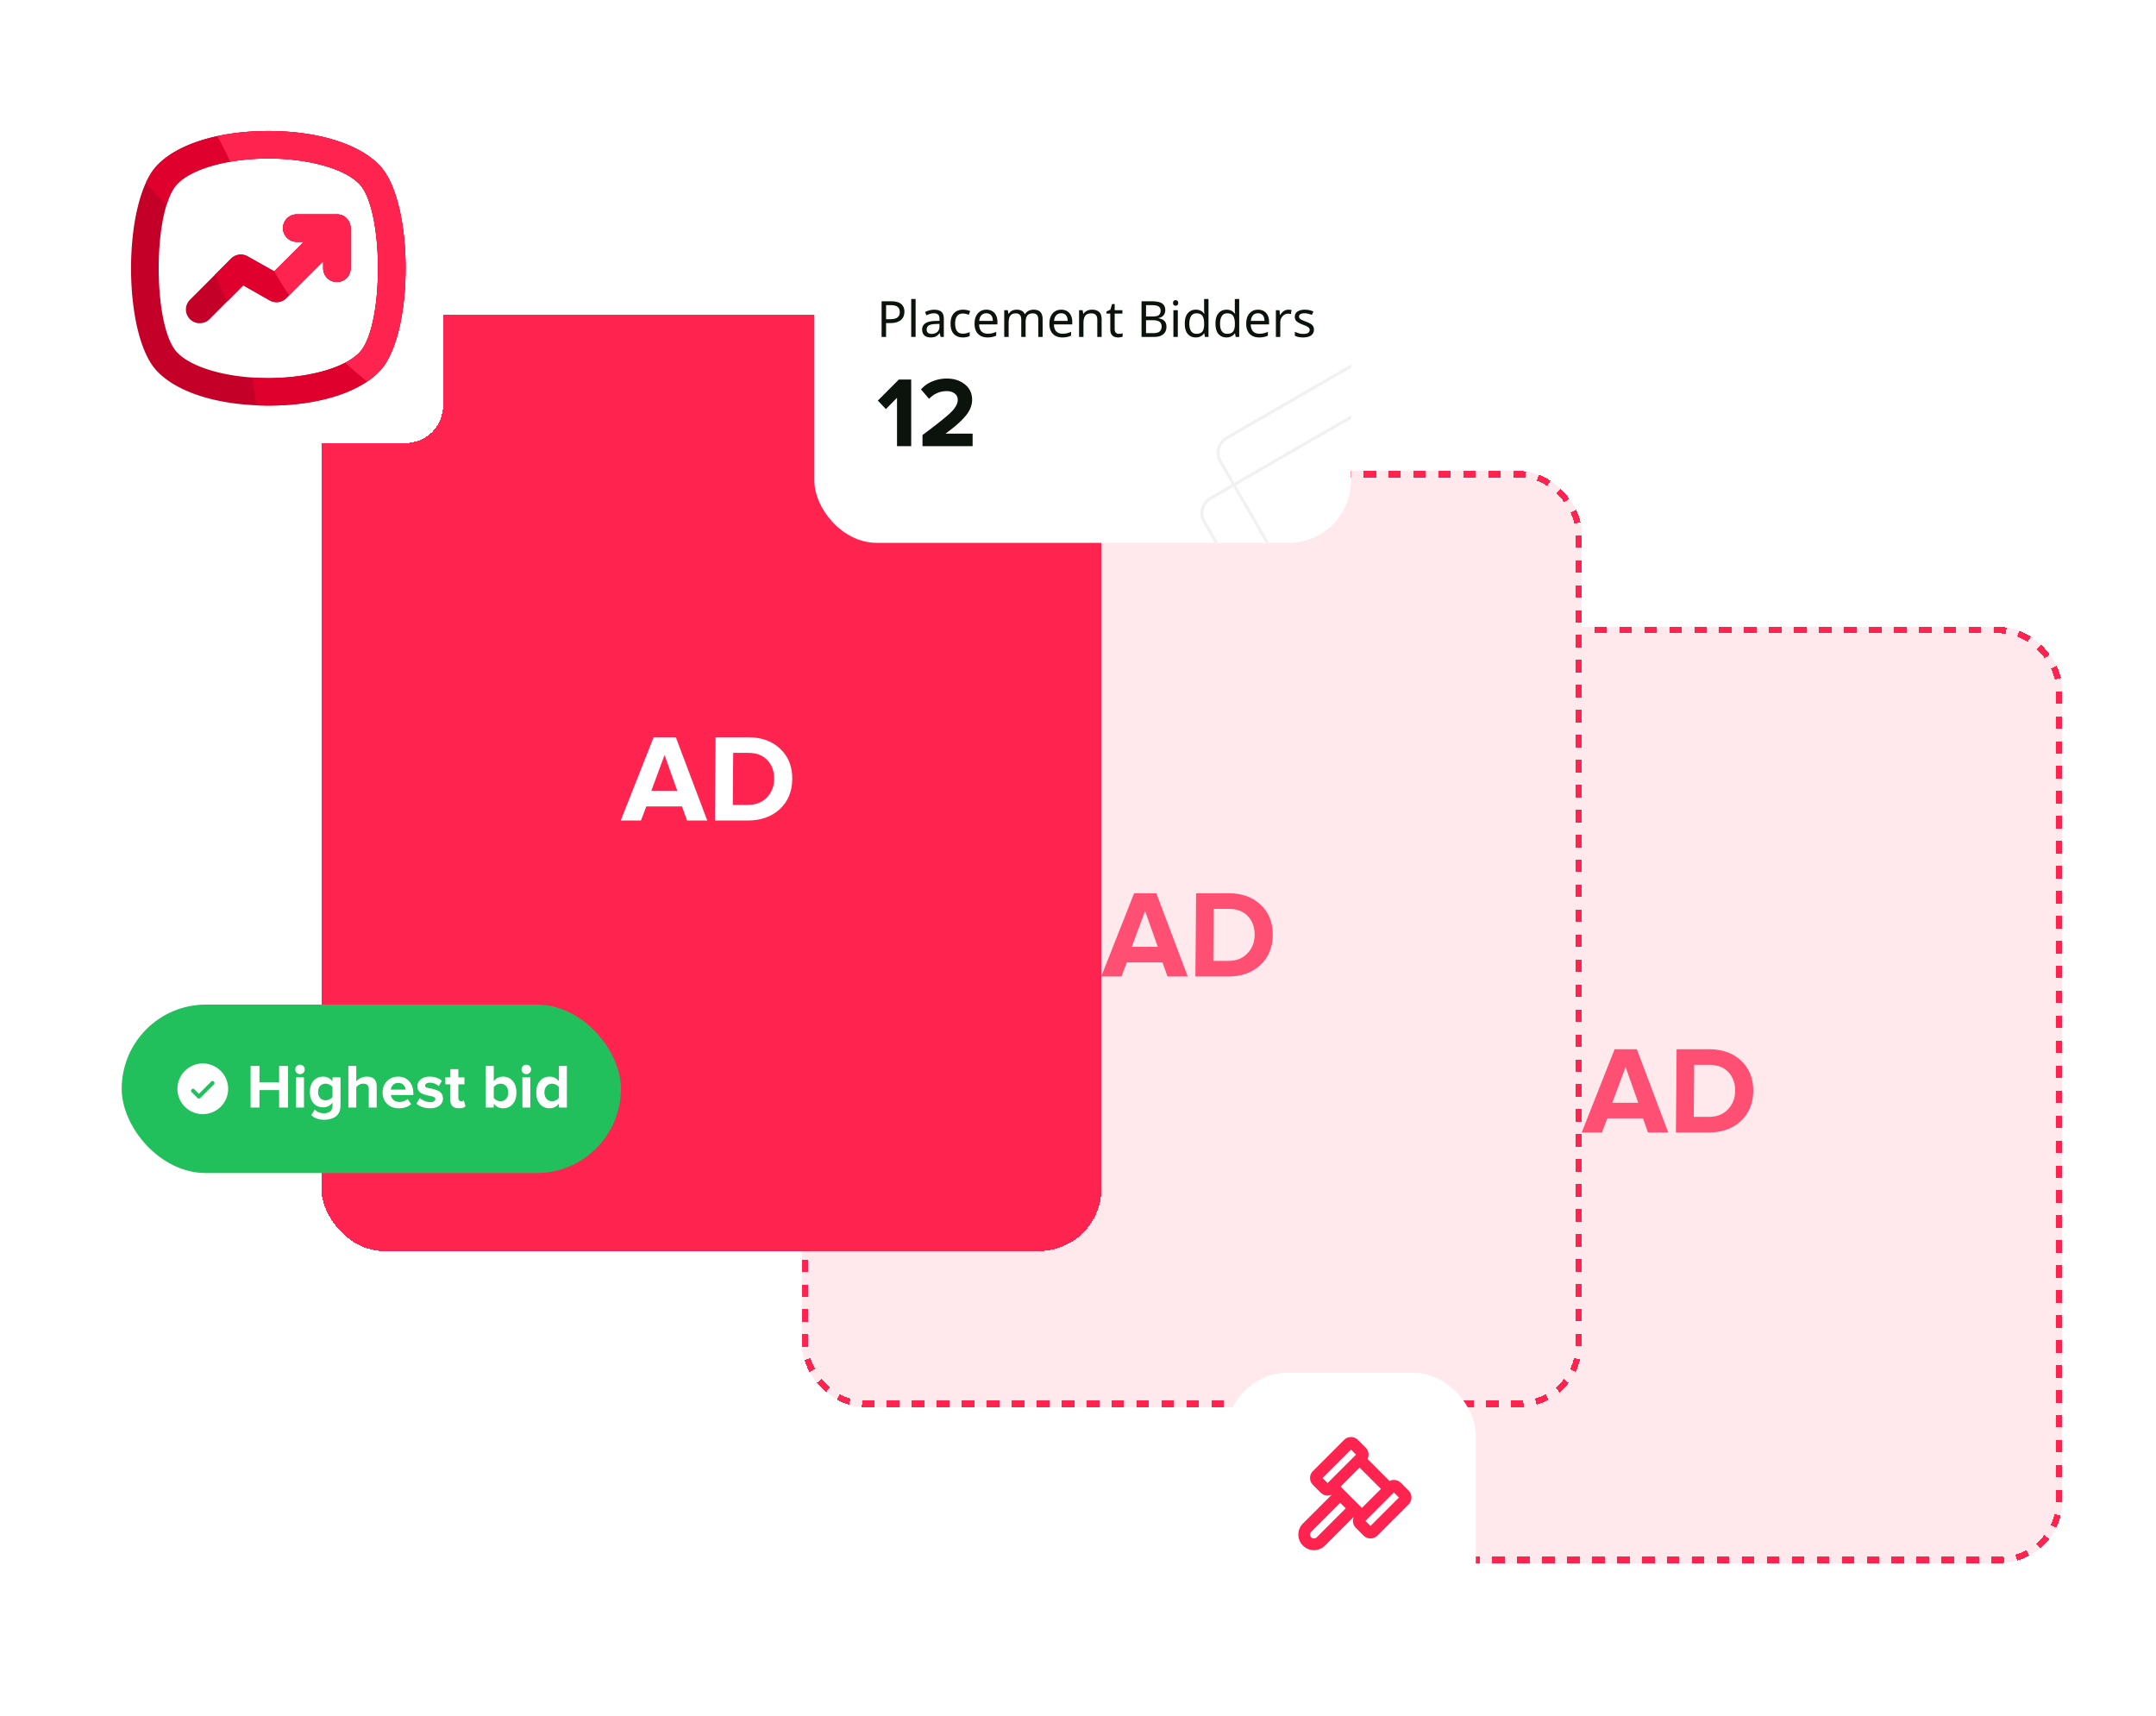<svg width="691" height="550" viewBox="0 0 691 550" fill="none" xmlns="http://www.w3.org/2000/svg"><g filter="url(#a)"><rect x="411" y="189" width="250" height="300" rx="20" fill="#ffe9ed" shape-rendering="crispEdges"/><rect x="412" y="190" width="248" height="298" rx="19" stroke="#ff234f" stroke-width="2" stroke-dasharray="4 4" shape-rendering="crispEdges"/><path d="M534.668 351.001h-6.48l-1.603-4.52h-11.44l-1.717 4.52h-6.48l10.539-26.68h7.12zm-9.602-9.52L521 330.001l-4.254 11.48zm22.585 9.52h-10.52l.219-26.68h10.52q6.28 0 10.17 3.68 3.93 3.68 3.881 9.68t-4 9.68q-3.95 3.64-10.27 3.64m.041-5q3.84 0 6.1-2.4 2.3-2.4 2.329-5.92.03-3.68-2.151-6-2.181-2.36-6.141-2.36h-4.84l-.137 16.68z" fill="#ff4f72"/></g><g filter="url(#b)"><rect x="257" y="139" width="250" height="300" rx="20" fill="#ffe9ed" shape-rendering="crispEdges"/><rect x="258" y="140" width="248" height="298" rx="19" stroke="#ff234f" stroke-width="2" stroke-dasharray="4 4" shape-rendering="crispEdges"/><path d="M380.668 301.001h-6.48l-1.603-4.52h-11.44l-1.717 4.52h-6.48l10.539-26.68h7.12zm-9.602-9.52L367 280.001l-4.254 11.48zm22.585 9.52h-10.52l.219-26.68h10.52q6.28 0 10.17 3.68 3.93 3.68 3.881 9.68t-4 9.68q-3.95 3.64-10.27 3.64m.041-5q3.84 0 6.1-2.4 2.3-2.4 2.329-5.92.03-3.68-2.151-6-2.181-2.36-6.141-2.36h-4.84l-.137 16.68z" fill="#ff4f72"/></g><g filter="url(#c)"><rect x="103" y="89" width="250" height="300" rx="20" fill="#ff234f" shape-rendering="crispEdges"/><path d="M226.668 251.001h-6.48l-1.603-4.52h-11.44l-1.717 4.52h-6.48l10.539-26.68h7.12zm-9.602-9.52L213 230.001l-4.254 11.48zm22.585 9.52h-10.52l.219-26.68h10.52q6.28 0 10.17 3.68 3.93 3.68 3.881 9.68t-4 9.68q-3.95 3.64-10.27 3.64m.041-5q3.84 0 6.1-2.4 2.3-2.4 2.329-5.92.03-3.68-2.151-6-2.181-2.36-6.141-2.36h-4.84l-.137 16.68z" fill="#fff"/><g filter="url(#d)"><rect x="39" y="298" width="160" height="54" rx="27" fill="#22c05c"/><path d="M65 316.875a8.13 8.13 0 0 0-7.507 5.016 8.123 8.123 0 0 0 5.922 11.078 8.127 8.127 0 0 0 9.71-7.969A8.136 8.136 0 0 0 65 316.875m3.567 6.692-4.375 4.375a.633.633 0 0 1-.884 0l-1.875-1.875a.624.624 0 1 1 .884-.884l1.433 1.433 3.933-3.933a.633.633 0 0 1 .884 0 .623.623 0 0 1 0 .884M92.32 331h-2.86v-5.6h-6.3v5.6h-2.84v-13.34h2.84v5.24h6.3v-5.24h2.86zm3.829-10.7q-.62 0-1.08-.44a1.51 1.51 0 0 1-.44-1.08q0-.62.44-1.06.46-.44 1.08-.44.64 0 1.08.44t.44 1.06-.44 1.08a1.47 1.47 0 0 1-1.08.44m1.28 10.7h-2.54v-9.66h2.54zm6.479 3.92q-2.5 0-4.16-1.44l1.14-1.84q1.08 1.2 3.02 1.2 1.08 0 1.86-.58.8-.56.8-1.86v-.98q-1.2 1.52-2.98 1.52-1.88 0-3.08-1.28-1.18-1.3-1.18-3.64 0-2.32 1.18-3.62 1.2-1.3 3.08-1.3 1.8 0 2.98 1.48v-1.24h2.56v9q0 1.32-.48 2.26-.46.94-1.26 1.42a5.8 5.8 0 0 1-1.66.68q-.84.22-1.82.22m.48-6.24a2.7 2.7 0 0 0 1.24-.32q.62-.32.94-.78v-3.12q-.32-.48-.94-.78-.6-.32-1.24-.32-1.1 0-1.78.72-.66.72-.66 1.94t.66 1.94q.68.72 1.78.72m16.339 2.32h-2.54v-5.88q0-.96-.46-1.36t-1.34-.4q-1.34 0-2.2 1.14v6.5h-2.54v-13.34h2.54v4.94q.52-.62 1.4-1.06.9-.44 2-.44 1.56 0 2.34.8.8.8.8 2.24zm7.061.24q-2.24 0-3.7-1.4t-1.46-3.68q0-2.14 1.4-3.6 1.42-1.46 3.6-1.46 2.16 0 3.5 1.48 1.34 1.46 1.34 3.84v.56h-7.18q.12.96.86 1.6.741.64 1.92.64.64 0 1.38-.26.76-.26 1.2-.7l1.12 1.64q-1.46 1.34-3.98 1.34m2.22-5.98q-.06-.82-.66-1.48-.58-.66-1.72-.66-1.08 0-1.68.66-.6.64-.7 1.48zm7.775 5.98a7.4 7.4 0 0 1-2.42-.4q-1.14-.4-1.9-1.1l1.1-1.78q.56.52 1.52.92t1.82.4q.8 0 1.2-.28.42-.28.42-.76 0-.36-.44-.58-.42-.24-1.06-.34a15 15 0 0 1-1.38-.3 10 10 0 0 1-1.38-.48 2.7 2.7 0 0 1-1.06-.88q-.42-.62-.42-1.52 0-1.28 1.06-2.16t2.9-.88q2.24 0 3.9 1.32l-1.02 1.74q-.46-.48-1.24-.8a4.1 4.1 0 0 0-1.62-.32q-.68 0-1.1.28-.42.26-.42.68 0 .32.42.54.42.2 1.06.3t1.38.32q.74.2 1.38.5.64.28 1.06.92t.42 1.56q0 1.36-1.12 2.24-1.1.86-3.06.86m9.291 0q-1.34 0-2.04-.68t-.7-1.96v-5.04h-1.6v-2.22h1.6v-2.64h2.56v2.64h1.96v2.22h-1.96v4.36q0 .46.24.76t.64.3q.6 0 .88-.28l.54 1.92q-.7.62-2.12.62m11.175-3.34q.32.46.94.78.62.3 1.24.3 1.1 0 1.78-.76.68-.78.68-2.04t-.68-2.04-1.78-.78a2.7 2.7 0 0 0-1.24.32q-.62.32-.94.8zm0 3.1h-2.54v-13.34h2.54v4.92q1.14-1.48 2.98-1.48 1.88 0 3.08 1.38t1.2 3.7q0 2.36-1.2 3.72-1.2 1.34-3.08 1.34-1.8 0-2.98-1.48zm10.439-10.7q-.62 0-1.08-.44a1.51 1.51 0 0 1-.44-1.08q0-.62.44-1.06.46-.44 1.08-.44.64 0 1.08.44t.44 1.06-.44 1.08q-.44.44-1.08.44m1.28 10.7h-2.54v-9.66h2.54zm11.719 0h-2.56v-1.24q-1.18 1.48-2.98 1.48-1.88 0-3.08-1.34-1.2-1.36-1.2-3.72 0-2.32 1.2-3.7t3.08-1.38q1.84 0 2.98 1.48v-4.92h2.56zm-4.76-2.02q.639 0 1.26-.3.62-.32.94-.8v-3.42q-.32-.48-.94-.78a2.7 2.7 0 0 0-1.26-.32q-1.08 0-1.76.78t-.68 2.04q0 1.24.68 2.02t1.76.78" fill="#fff"/></g></g><g filter="url(#e)"><g clip-path="url(#f)"><rect x="393" y="428" width="80" height="80" rx="20" fill="#fff"/><path d="m451.46 465.791-2.5-2.5a3.13 3.13 0 0 0-3.604-.586l-7.062-7.063a3.13 3.13 0 0 0-.584-3.603l-2.5-2.5a3.125 3.125 0 0 0-4.419 0l-10 10a3.125 3.125 0 0 0 0 4.419l2.5 2.5a3.13 3.13 0 0 0 1.701.874 3.13 3.13 0 0 0 1.893-.282l-9.297 9.291a4.997 4.997 0 0 0 0 7.072 5 5 0 0 0 7.072 0l9.278-9.286a3.12 3.12 0 0 0 .595 3.584l2.5 2.5a3.13 3.13 0 0 0 3.406.678c.38-.157.724-.388 1.014-.678l10-10a3.11 3.11 0 0 0 .916-2.21 3.12 3.12 0 0 0-.916-2.21zm-25.96-2.425-1.619-1.616 9.119-9.117 1.616 1.617zm-3.494 17.395a1.25 1.25 0 1 1-1.767-1.769l9.3-9.3 1.767 1.769zm14.485-9.42-6.831-6.832 6.093-6.093 6.832 6.831zm2.758 5.781-1.616-1.622 9.117-9.116 1.616 1.616z" fill="#ff234f"/></g></g><g filter="url(#g)"><g clip-path="url(#h)"><rect x="261" y="58" width="172" height="104" rx="20" fill="#fff"/><path d="M456.244 91.963a5.5 5.5 0 0 1 7.512 2.013l36.427 63.092a5.5 5.5 0 0 1-2.012 7.513l-63.093 36.426a5.5 5.5 0 0 1-7.514-2.014l-36.425-63.092a5.5 5.5 0 0 1 2.013-7.512z" stroke="#f1f1f1"/><path d="M451.068 111.281a5.5 5.5 0 0 1 7.513 2.013l36.426 63.092a5.5 5.5 0 0 1-2.012 7.513l-63.093 36.426a5.5 5.5 0 0 1-7.514-2.013l-36.425-63.092a5.5 5.5 0 0 1 2.013-7.512z" stroke="#f1f1f1"/><path d="M285.576 84.576q2.24 0 3.264.88t1.024 2.48q0 .705-.24 1.36-.224.64-.752 1.152t-1.408.816q-.88.288-2.16.288h-1.312V96h-1.44V84.576zm-.128 1.232h-1.456v4.512h1.152q1.088 0 1.808-.224.72-.24 1.072-.752t.352-1.344q0-1.104-.704-1.648t-2.224-.544M293.456 96h-1.408V83.84h1.408zm5.965-8.72q1.567 0 2.32.688.752.689.752 2.192V96h-1.024l-.272-1.216h-.064q-.369.464-.768.784a2.5 2.5 0 0 1-.896.448q-.496.144-1.216.144-.768 0-1.392-.272a2.13 2.13 0 0 1-.96-.832q-.352-.576-.352-1.44 0-1.28 1.008-1.968 1.008-.704 3.104-.768l1.456-.048v-.512q0-1.072-.464-1.488-.465-.416-1.312-.416-.672 0-1.28.208a8.4 8.4 0 0 0-1.137.448l-.431-1.056a6.2 6.2 0 0 1 1.328-.512 5.7 5.7 0 0 1 1.6-.224m.416 4.576q-1.6.064-2.224.512-.608.448-.608 1.264 0 .72.432 1.056.447.336 1.136.336 1.088 0 1.808-.592.72-.608.72-1.856v-.768zm8.744 4.304q-1.135 0-2.032-.464-.879-.465-1.392-1.44-.495-.976-.496-2.496 0-1.584.528-2.576t1.424-1.456q.912-.465 2.064-.464.657 0 1.264.144.608.128.992.32l-.432 1.168a8 8 0 0 0-.896-.272 4 4 0 0 0-.96-.128q-.864 0-1.424.368t-.832 1.088-.272 1.792q0 1.024.272 1.744.273.72.816 1.088.544.368 1.36.368.704 0 1.232-.144.545-.144.992-.352v1.248q-.432.224-.96.336a5.2 5.2 0 0 1-1.248.128m7.56-8.896q1.104 0 1.888.48.8.48 1.216 1.36.432.864.432 2.032v.848h-5.872q.031 1.455.736 2.224.72.752 2 .752.816 0 1.44-.144a9 9 0 0 0 1.312-.448V95.6q-.657.287-1.296.416a7 7 0 0 1-1.52.144q-1.216 0-2.16-.496a3.5 3.5 0 0 1-1.456-1.472q-.512-.992-.512-2.416 0-1.408.464-2.416.48-1.008 1.328-1.552.863-.544 2-.544m-.016 1.152q-1.009 0-1.6.656-.577.64-.688 1.792h4.368q0-.735-.224-1.28a1.8 1.8 0 0 0-.688-.848q-.448-.32-1.168-.32m15.143-1.152q1.456 0 2.176.752.72.735.72 2.4V96h-1.392v-5.52q0-1.008-.432-1.52-.416-.512-1.312-.512-1.248 0-1.792.72-.528.72-.528 2.096V96h-1.392v-5.52q0-.672-.192-1.12a1.37 1.37 0 0 0-.576-.688q-.384-.225-.992-.224-.864 0-1.36.368-.497.352-.72 1.04-.208.688-.208 1.696V96h-1.408v-8.576h1.136l.208 1.168h.08q.272-.448.656-.736a2.8 2.8 0 0 1 .88-.448q.48-.144.992-.144.992 0 1.648.352.672.352.976 1.088h.08q.432-.735 1.168-1.088a3.7 3.7 0 0 1 1.584-.352m8.857 0q1.104 0 1.888.48.8.48 1.216 1.36.432.864.432 2.032v.848h-5.872q.032 1.455.736 2.224.72.752 2 .752.816 0 1.44-.144a8.7 8.7 0 0 0 1.312-.448V95.6q-.656.287-1.296.416a7 7 0 0 1-1.52.144q-1.216 0-2.16-.496a3.5 3.5 0 0 1-1.456-1.472q-.512-.992-.512-2.416 0-1.408.464-2.416.48-1.008 1.328-1.552.864-.544 2-.544m-.016 1.152q-1.008 0-1.6.656-.576.64-.688 1.792h4.368q0-.735-.224-1.28a1.8 1.8 0 0 0-.688-.848q-.448-.32-1.168-.32m9.863-1.152q1.536 0 2.32.752.784.735.784 2.4V96h-1.392v-5.488q0-1.04-.464-1.552-.463-.512-1.456-.512-1.424 0-1.968.8-.543.8-.544 2.304V96h-1.408v-8.576h1.136l.208 1.168h.08q.288-.448.704-.736.432-.304.944-.448a3.9 3.9 0 0 1 1.056-.144m8.627 7.744q.32 0 .656-.048.336-.064.544-.128v1.072q-.224.112-.64.176-.416.08-.8.08-.672 0-1.248-.224a1.98 1.98 0 0 1-.912-.816q-.352-.576-.352-1.616v-4.992h-1.216v-.672l1.232-.56.56-1.824h.832v1.968h2.48v1.088h-2.48v4.96q0 .784.368 1.168.384.368.976.368m10.53-10.432q1.424 0 2.384.272.976.272 1.456.896.495.624.496 1.664 0 .672-.256 1.2a2.2 2.2 0 0 1-.736.864q-.48.336-1.184.464v.08q.72.112 1.296.416.591.304.928.864.336.56.336 1.456 0 1.04-.48 1.776-.48.72-1.376 1.104-.88.368-2.112.368h-4.016V84.576zm.288 4.864q1.472 0 2.016-.464.543-.48.544-1.408 0-.944-.672-1.344-.657-.416-2.112-.416h-1.888v3.632zm-2.112 1.2v4.144h2.304q1.52 0 2.112-.592.591-.592.591-1.552 0-.608-.271-1.056-.256-.448-.88-.688-.609-.255-1.664-.256zm10.182-3.216V96h-1.408v-8.576zm-.688-3.216q.32 0 .56.224.255.209.256.672 0 .448-.256.672a.8.8 0 0 1-.56.224.83.83 0 0 1-.592-.224q-.24-.224-.24-.672 0-.464.24-.672a.83.83 0 0 1 .592-.224m6.445 11.952q-1.6 0-2.56-1.104-.96-1.12-.96-3.328t.96-3.328q.975-1.136 2.576-1.136.672 0 1.168.176.495.16.864.448.368.288.624.64h.096a16 16 0 0 0-.064-.608 9 9 0 0 1-.032-.656V83.84h1.408V96h-1.136l-.208-1.152h-.064q-.256.368-.624.672a3 3 0 0 1-.88.464q-.496.176-1.168.176m.224-1.168q1.36 0 1.904-.736.56-.751.56-2.256v-.256q0-1.6-.528-2.448-.528-.864-1.952-.864-1.136 0-1.712.912-.56.896-.56 2.416 0 1.536.56 2.384.576.848 1.728.848m9.62 1.168q-1.6 0-2.56-1.104-.96-1.12-.96-3.328t.96-3.328q.975-1.136 2.576-1.136.672 0 1.168.176.495.16.864.448.368.288.624.64h.096a16 16 0 0 0-.064-.608 9 9 0 0 1-.032-.656V83.84h1.408V96h-1.136l-.208-1.152h-.064q-.256.368-.624.672a3 3 0 0 1-.88.464q-.496.176-1.168.176m.224-1.168q1.36 0 1.904-.736.56-.751.56-2.256v-.256q0-1.6-.528-2.448-.528-.864-1.952-.864-1.137 0-1.712.912-.56.896-.56 2.416 0 1.536.56 2.384.576.848 1.728.848m9.891-7.728q1.105 0 1.888.48.8.48 1.216 1.36.432.864.432 2.032v.848h-5.872q.033 1.455.736 2.224.72.752 2 .752.816 0 1.44-.144a8.7 8.7 0 0 0 1.312-.448V95.6q-.656.287-1.296.416a7 7 0 0 1-1.52.144q-1.215 0-2.16-.496a3.53 3.53 0 0 1-1.456-1.472q-.512-.992-.512-2.416 0-1.408.464-2.416.48-1.008 1.328-1.552.864-.544 2-.544m-.016 1.152q-1.008 0-1.6.656-.576.64-.688 1.792h4.368q0-.735-.224-1.28a1.8 1.8 0 0 0-.688-.848q-.447-.32-1.168-.32m9.736-1.152q.24 0 .512.032.288.016.496.064l-.176 1.296a4.7 4.7 0 0 0-.928-.112q-.497 0-.944.208a2.5 2.5 0 0 0-.8.592 2.7 2.7 0 0 0-.56.896 3.5 3.5 0 0 0-.192 1.184V96h-1.408v-8.576h1.152l.16 1.568h.064q.272-.48.656-.864.384-.4.88-.624.495-.24 1.088-.24m8.193 6.368q0 .833-.416 1.392-.416.56-1.184.848t-1.824.288a7.3 7.3 0 0 1-1.552-.144 4.7 4.7 0 0 1-1.136-.4v-1.28q.512.255 1.232.48a5.5 5.5 0 0 0 1.488.208q1.072 0 1.552-.336.48-.352.48-.928a1 1 0 0 0-.176-.576q-.176-.255-.64-.512-.449-.256-1.296-.576a12 12 0 0 1-1.424-.64q-.592-.32-.912-.768-.32-.449-.32-1.152 0-1.087.88-1.68.896-.592 2.336-.592.784 0 1.456.16a6 6 0 0 1 1.28.416l-.48 1.12a5 5 0 0 0-.752-.272 5 5 0 0 0-.784-.192 4 4 0 0 0-.816-.08q-.864 0-1.328.288-.448.272-.448.752 0 .352.208.608.208.24.688.48.496.224 1.312.544.816.304 1.392.624t.88.784q.304.448.304 1.136M292.04 131h-4.544v-15.488l-3.552 3.616-2.592-2.72 6.72-6.752h3.968zm19.684 0H295.66v-3.552q6.849-5.088 9.056-7.232 2.24-2.176 2.24-4.064 0-1.312-1.024-2.048-1.023-.736-2.432-.736-3.36 0-5.728 2.464l-2.592-3.008a9.4 9.4 0 0 1 3.68-2.592 12 12 0 0 1 4.544-.896q3.52 0 5.824 1.856 2.336 1.856 2.336 4.96 0 2.624-2.08 5.152-2.048 2.496-6.464 5.696h8.704z" fill="#0c120c"/></g></g><g filter="url(#i)"><rect x="30" y="18" width="112" height="112" rx="12" fill="#fff" shape-rendering="crispEdges"/><g clip-path="url(#j)"><path fill="#fff" d="M42 30h88v88H42z"/><path d="M112.03 59.393a4.45 4.45 0 0 0-2.375-2.376 4.4 4.4 0 0 0-1.673-.306h-12.88c-1.169 0-2.284.468-3.112 1.287a4.38 4.38 0 0 0-1.286 3.114c0 1.17.468 2.286 1.286 3.114a4.37 4.37 0 0 0 3.113 1.287h2.284l-9.498 9.459-8.526-4.797a4.4 4.4 0 0 0-2.762-.54 4.4 4.4 0 0 0-2.518 1.242l-5.244 5.247-7.95 7.956a4.4 4.4 0 0 0-1.305 3.123c0 .585.117 1.152.342 1.692s.548 1.026.962 1.43c.414.406.9.73 1.43.946.531.216 1.107.333 1.691.324h.01a4.4 4.4 0 0 0 1.69-.315 4.3 4.3 0 0 0 1.43-.945l5.685-5.715 5.135-5.157 8.527 4.842a4.4 4.4 0 0 0 2.761.513 4.34 4.34 0 0 0 2.51-1.27l.917-.917 10.91-10.917V74c0 1.17.468 2.286 1.286 3.114a4.37 4.37 0 0 0 3.112 1.287c1.17 0 2.285-.468 3.112-1.287A4.38 4.38 0 0 0 112.38 74V61.112a4.7 4.7 0 0 0-.35-1.719m0 0a4.45 4.45 0 0 0-2.375-2.376 4.4 4.4 0 0 0-1.673-.306h-12.88c-1.169 0-2.284.468-3.112 1.287a4.38 4.38 0 0 0-1.286 3.114c0 1.17.468 2.286 1.286 3.114a4.37 4.37 0 0 0 3.113 1.287h2.284l-9.498 9.459-8.526-4.797a4.4 4.4 0 0 0-2.762-.54 4.4 4.4 0 0 0-2.518 1.242l-5.244 5.247-7.95 7.956a4.4 4.4 0 0 0-1.305 3.123c0 .585.117 1.152.342 1.692s.548 1.026.962 1.43c.414.406.9.73 1.43.946.531.216 1.107.333 1.691.324h.01a4.4 4.4 0 0 0 1.69-.315 4.3 4.3 0 0 0 1.43-.945l5.685-5.715 5.135-5.157 8.527 4.842a4.4 4.4 0 0 0 2.761.513 4.34 4.34 0 0 0 2.51-1.27l.917-.917 10.91-10.917V74c0 1.17.468 2.286 1.286 3.114a4.37 4.37 0 0 0 3.112 1.287c1.17 0 2.285-.468 3.112-1.287A4.38 4.38 0 0 0 112.38 74V61.112a4.7 4.7 0 0 0-.35-1.719m0 0a4.45 4.45 0 0 0-2.375-2.376 4.4 4.4 0 0 0-1.673-.306h-12.88c-1.169 0-2.284.468-3.112 1.287a4.38 4.38 0 0 0-1.286 3.114c0 1.17.468 2.286 1.286 3.114a4.37 4.37 0 0 0 3.113 1.287h2.284l-9.498 9.459-8.526-4.797a4.4 4.4 0 0 0-2.762-.54 4.4 4.4 0 0 0-2.518 1.242l-5.244 5.247-7.95 7.956a4.4 4.4 0 0 0-1.305 3.123c0 .585.117 1.152.342 1.692s.548 1.026.962 1.43c.414.406.9.73 1.43.946.531.216 1.107.333 1.691.324h.01a4.4 4.4 0 0 0 1.69-.315 4.3 4.3 0 0 0 1.43-.945l5.685-5.715 5.135-5.157 8.527 4.842a4.4 4.4 0 0 0 2.761.513 4.34 4.34 0 0 0 2.51-1.27l.917-.917 10.91-10.917V74c0 1.17.468 2.286 1.286 3.114a4.37 4.37 0 0 0 3.112 1.287c1.17 0 2.285-.468 3.112-1.287A4.38 4.38 0 0 0 112.38 74V61.112a4.7 4.7 0 0 0-.35-1.719m0 0a4.45 4.45 0 0 0-2.375-2.376 4.4 4.4 0 0 0-1.673-.306h-12.88c-1.169 0-2.284.468-3.112 1.287a4.38 4.38 0 0 0-1.286 3.114c0 1.17.468 2.286 1.286 3.114a4.37 4.37 0 0 0 3.113 1.287h2.284l-9.498 9.459-8.526-4.797a4.4 4.4 0 0 0-2.762-.54 4.4 4.4 0 0 0-2.518 1.242l-5.244 5.247-7.95 7.956a4.4 4.4 0 0 0-1.305 3.123c0 .585.117 1.152.342 1.692s.548 1.026.962 1.43c.414.406.9.73 1.43.946.531.216 1.107.333 1.691.324h.01a4.4 4.4 0 0 0 1.69-.315 4.3 4.3 0 0 0 1.43-.945l5.685-5.715 5.135-5.157 8.527 4.842a4.4 4.4 0 0 0 2.761.513 4.34 4.34 0 0 0 2.51-1.27l.917-.917 10.91-10.917V74c0 1.17.468 2.286 1.286 3.114a4.37 4.37 0 0 0 3.112 1.287c1.17 0 2.285-.468 3.112-1.287A4.38 4.38 0 0 0 112.38 74V61.112a4.7 4.7 0 0 0-.35-1.719m0 0a4.45 4.45 0 0 0-2.375-2.376 4.4 4.4 0 0 0-1.673-.306h-12.88c-1.169 0-2.284.468-3.112 1.287a4.38 4.38 0 0 0-1.286 3.114c0 1.17.468 2.286 1.286 3.114a4.37 4.37 0 0 0 3.113 1.287h2.284l-9.498 9.459-8.526-4.797a4.4 4.4 0 0 0-2.762-.54 4.4 4.4 0 0 0-2.518 1.242l-5.244 5.247-7.95 7.956a4.4 4.4 0 0 0-1.305 3.123c0 .585.117 1.152.342 1.692s.548 1.026.962 1.43c.414.406.9.73 1.43.946.531.216 1.107.333 1.691.324h.01a4.4 4.4 0 0 0 1.69-.315 4.3 4.3 0 0 0 1.43-.945l5.685-5.715 5.135-5.157 8.527 4.842a4.4 4.4 0 0 0 2.761.513 4.34 4.34 0 0 0 2.51-1.27l.917-.917 10.91-10.917V74c0 1.17.468 2.286 1.286 3.114a4.37 4.37 0 0 0 3.112 1.287c1.17 0 2.285-.468 3.112-1.287A4.38 4.38 0 0 0 112.38 74V61.112a4.7 4.7 0 0 0-.35-1.719m10.118-17.82C115.861 34.402 102.361 30 86 30c-5.891 0-11.404.567-16.342 1.638-8.797 1.89-15.776 5.346-19.806 9.936-1.169 1.35-2.203 3.06-3.112 5.049-7.231 15.803-6.188 49.094 3.112 59.803 5.784 6.597 17.674 10.854 32.29 11.484 1.259.063 2.554.09 3.858.09 13.159 0 24.465-2.844 31.66-7.704 1.754-1.17 3.256-2.466 4.488-3.87 10.47-12.14 10.47-52.802 0-64.852m-6.647 59.084c-1.142 1.314-2.779 2.511-4.802 3.573-5.838 3.069-14.904 4.959-24.699 4.959-1.763 0-3.507-.063-5.216-.18-11.018-.765-20.444-3.933-24.285-8.352-6.251-7.235-7.303-33.245-3.166-46.834.837-2.764 1.898-5.013 3.166-6.49 3.004-3.446 9.381-6.128 17.278-7.505 3.796-.666 7.942-1.026 12.223-1.026 13.186 0 25.067 3.429 29.501 8.532 7.52 8.801 7.52 44.612 0 53.323m-5.846-43.64a4.4 4.4 0 0 0-1.673-.306h-12.88c-1.169 0-2.284.468-3.112 1.287a4.38 4.38 0 0 0-1.286 3.114c0 1.17.468 2.286 1.286 3.114a4.37 4.37 0 0 0 3.113 1.287h2.284l-9.498 9.459-8.526-4.797a4.4 4.4 0 0 0-2.762-.54 4.4 4.4 0 0 0-2.518 1.242l-5.244 5.247-7.95 7.956a4.4 4.4 0 0 0-1.305 3.123c0 .585.117 1.152.342 1.692s.548 1.026.962 1.43c.414.406.9.73 1.43.946.531.216 1.107.333 1.691.324h.01a4.4 4.4 0 0 0 1.69-.315 4.3 4.3 0 0 0 1.43-.945l5.685-5.715 5.135-5.157 8.527 4.842a4.4 4.4 0 0 0 2.761.513 4.34 4.34 0 0 0 2.51-1.27l.917-.917 10.91-10.917V74c0 1.17.468 2.286 1.286 3.114a4.37 4.37 0 0 0 3.112 1.287c1.17 0 2.285-.468 3.112-1.287A4.38 4.38 0 0 0 112.38 74V61.112a4.7 4.7 0 0 0-.35-1.719 4.45 4.45 0 0 0-2.375-2.376m2.375 2.376a4.45 4.45 0 0 0-2.375-2.376 4.4 4.4 0 0 0-1.673-.306h-12.88c-1.169 0-2.284.468-3.112 1.287a4.38 4.38 0 0 0-1.286 3.114c0 1.17.468 2.286 1.286 3.114a4.37 4.37 0 0 0 3.113 1.287h2.284l-9.498 9.459-8.526-4.797a4.4 4.4 0 0 0-2.762-.54 4.4 4.4 0 0 0-2.518 1.242l-5.244 5.247-7.95 7.956a4.4 4.4 0 0 0-1.305 3.123c0 .585.117 1.152.342 1.692s.548 1.026.962 1.43c.414.406.9.73 1.43.946.531.216 1.107.333 1.691.324h.01a4.4 4.4 0 0 0 1.69-.315 4.3 4.3 0 0 0 1.43-.945l5.685-5.715 5.135-5.157 8.527 4.842a4.4 4.4 0 0 0 2.761.513 4.34 4.34 0 0 0 2.51-1.27l.917-.917 10.91-10.917V74c0 1.17.468 2.286 1.286 3.114a4.37 4.37 0 0 0 3.112 1.287c1.17 0 2.285-.468 3.112-1.287A4.38 4.38 0 0 0 112.38 74V61.112a4.7 4.7 0 0 0-.35-1.719m0 0a4.45 4.45 0 0 0-2.375-2.376 4.4 4.4 0 0 0-1.673-.306h-12.88c-1.169 0-2.284.468-3.112 1.287a4.38 4.38 0 0 0-1.286 3.114c0 1.17.468 2.286 1.286 3.114a4.37 4.37 0 0 0 3.113 1.287h2.284l-9.498 9.459-8.526-4.797a4.4 4.4 0 0 0-2.762-.54 4.4 4.4 0 0 0-2.518 1.242l-5.244 5.247-7.95 7.956a4.4 4.4 0 0 0-1.305 3.123c0 .585.117 1.152.342 1.692s.548 1.026.962 1.43c.414.406.9.73 1.43.946.531.216 1.107.333 1.691.324h.01a4.4 4.4 0 0 0 1.69-.315 4.3 4.3 0 0 0 1.43-.945l5.685-5.715 5.135-5.157 8.527 4.842a4.4 4.4 0 0 0 2.761.513 4.34 4.34 0 0 0 2.51-1.27l.917-.917 10.91-10.917V74c0 1.17.468 2.286 1.286 3.114a4.37 4.37 0 0 0 3.112 1.287c1.17 0 2.285-.468 3.112-1.287A4.38 4.38 0 0 0 112.38 74V61.112a4.7 4.7 0 0 0-.35-1.719m0 0a4.45 4.45 0 0 0-2.375-2.376 4.4 4.4 0 0 0-1.673-.306h-12.88c-1.169 0-2.284.468-3.112 1.287a4.38 4.38 0 0 0-1.286 3.114c0 1.17.468 2.286 1.286 3.114a4.37 4.37 0 0 0 3.113 1.287h2.284l-9.498 9.459-8.526-4.797a4.4 4.4 0 0 0-2.762-.54 4.4 4.4 0 0 0-2.518 1.242l-5.244 5.247-7.95 7.956a4.4 4.4 0 0 0-1.305 3.123c0 .585.117 1.152.342 1.692s.548 1.026.962 1.43c.414.406.9.73 1.43.946.531.216 1.107.333 1.691.324h.01a4.4 4.4 0 0 0 1.69-.315 4.3 4.3 0 0 0 1.43-.945l5.685-5.715 5.135-5.157 8.527 4.842a4.4 4.4 0 0 0 2.761.513 4.34 4.34 0 0 0 2.51-1.27l.917-.917 10.91-10.917V74c0 1.17.468 2.286 1.286 3.114a4.37 4.37 0 0 0 3.112 1.287c1.17 0 2.285-.468 3.112-1.287A4.38 4.38 0 0 0 112.38 74V61.112a4.7 4.7 0 0 0-.35-1.719m0 0a4.45 4.45 0 0 0-2.375-2.376 4.4 4.4 0 0 0-1.673-.306h-12.88c-1.169 0-2.284.468-3.112 1.287a4.38 4.38 0 0 0-1.286 3.114c0 1.17.468 2.286 1.286 3.114a4.37 4.37 0 0 0 3.113 1.287h2.284l-9.498 9.459-8.526-4.797a4.4 4.4 0 0 0-2.762-.54 4.4 4.4 0 0 0-2.518 1.242l-5.244 5.247-7.95 7.956a4.4 4.4 0 0 0-1.305 3.123c0 .585.117 1.152.342 1.692s.548 1.026.962 1.43c.414.406.9.73 1.43.946.531.216 1.107.333 1.691.324h.01a4.4 4.4 0 0 0 1.69-.315 4.3 4.3 0 0 0 1.43-.945l5.685-5.715 5.135-5.157 8.527 4.842a4.4 4.4 0 0 0 2.761.513 4.34 4.34 0 0 0 2.51-1.27l.917-.917 10.91-10.917V74c0 1.17.468 2.286 1.286 3.114a4.37 4.37 0 0 0 3.112 1.287c1.17 0 2.285-.468 3.112-1.287A4.38 4.38 0 0 0 112.38 74V61.112a4.7 4.7 0 0 0-.35-1.719m0 0a4.45 4.45 0 0 0-2.375-2.376 4.4 4.4 0 0 0-1.673-.306h-12.88c-1.169 0-2.284.468-3.112 1.287a4.38 4.38 0 0 0-1.286 3.114c0 1.17.468 2.286 1.286 3.114a4.37 4.37 0 0 0 3.113 1.287h2.284l-9.498 9.459-8.526-4.797a4.4 4.4 0 0 0-2.762-.54 4.4 4.4 0 0 0-2.518 1.242l-5.244 5.247-7.95 7.956a4.4 4.4 0 0 0-1.305 3.123c0 .585.117 1.152.342 1.692s.548 1.026.962 1.43c.414.406.9.73 1.43.946.531.216 1.107.333 1.691.324h.01a4.4 4.4 0 0 0 1.69-.315 4.3 4.3 0 0 0 1.43-.945l5.685-5.715 5.135-5.157 8.527 4.842a4.4 4.4 0 0 0 2.761.513 4.34 4.34 0 0 0 2.51-1.27l.917-.917 10.91-10.917V74c0 1.17.468 2.286 1.286 3.114a4.37 4.37 0 0 0 3.112 1.287c1.17 0 2.285-.468 3.112-1.287A4.38 4.38 0 0 0 112.38 74V61.112a4.7 4.7 0 0 0-.35-1.719" fill="#c40028"/><path d="m86.486 84.305-8.527-4.842-5.136 5.157a141 141 0 0 0-3.984-8.496l5.243-5.247a4.4 4.4 0 0 1 2.519-1.242 4.4 4.4 0 0 1 2.761.54l8.527 4.797 9.498-9.459h-2.285a4.37 4.37 0 0 1-3.112-1.287 4.43 4.43 0 0 1-1.286-3.114c0-1.17.459-2.295 1.286-3.114a4.43 4.43 0 0 1 3.112-1.287h12.88a4.4 4.4 0 0 1 1.673.306 4.45 4.45 0 0 1 2.374 2.376 4.7 4.7 0 0 1 .351 1.72V74a4.38 4.38 0 0 1-1.286 3.114 4.43 4.43 0 0 1-3.112 1.287 4.37 4.37 0 0 1-3.112-1.287A4.43 4.43 0 0 1 103.584 74v-2.286L91.756 83.549a4.34 4.34 0 0 1-2.51 1.269 4.4 4.4 0 0 1-2.76-.513" fill="#e0002d"/><path d="M112.38 61.112V74a4.38 4.38 0 0 1-1.286 3.114 4.43 4.43 0 0 1-3.112 1.287 4.37 4.37 0 0 1-3.112-1.287A4.43 4.43 0 0 1 103.584 74v-2.286l-10.91 10.917a110 110 0 0 1-4.785-7.66l9.498-9.458h-2.285a4.37 4.37 0 0 1-3.112-1.287 4.43 4.43 0 0 1-1.286-3.114c0-1.17.459-2.295 1.286-3.114a4.43 4.43 0 0 1 3.112-1.287h12.88a4.4 4.4 0 0 1 1.673.306 4.45 4.45 0 0 1 2.374 2.376 4.7 4.7 0 0 1 .351 1.72" fill="#ff234f"/><path d="M122.148 106.426C115.861 113.599 102.361 118 86 118c-1.304 0-2.6-.027-3.858-.09a93 93 0 0 0-1.358-8.901c1.709.117 3.453.18 5.216.18 13.186 0 25.058-3.429 29.501-8.532 7.52-8.711 7.52-44.522 0-53.323-4.434-5.103-16.315-8.532-29.5-8.532-13.186 0-25.059 3.429-29.502 8.532-1.268 1.476-2.33 3.725-3.166 6.488-2.195-2.439-4.39-4.742-6.593-7.2.909-1.988 1.943-3.698 3.112-5.048C56.14 34.4 69.64 30 86 30s29.861 4.4 36.148 11.574c10.47 12.05 10.47 52.712 0 64.852" fill="#e0002d"/><path d="M122.148 106.426c-1.232 1.404-2.734 2.7-4.488 3.87a90 90 0 0 1-6.962-6.066c2.024-1.062 3.661-2.259 4.803-3.573 7.519-8.711 7.519-44.522 0-53.323-4.434-5.103-16.316-8.532-29.501-8.532-4.281 0-8.428.36-12.223 1.026a93 93 0 0 0-4.12-8.19C74.595 30.567 80.11 30 86 30c16.36 0 29.861 4.4 36.148 11.574 10.469 12.05 10.469 52.712 0 64.852" fill="#ff234f"/></g></g><defs><filter id="a" x="381" y="171" width="310" height="360" filterUnits="userSpaceOnUse" color-interpolation-filters="sRGB"><feFlood flood-opacity="0" result="BackgroundImageFix"/><feColorMatrix in="SourceAlpha" values="0 0 0 0 0 0 0 0 0 0 0 0 0 0 0 0 0 0 127 0" result="hardAlpha"/><feOffset dy="12"/><feGaussianBlur stdDeviation="15"/><feComposite in2="hardAlpha" operator="out"/><feColorMatrix values="0 0 0 0 0 0 0 0 0 0 0 0 0 0 0 0 0 0 0.08 0"/><feBlend in2="BackgroundImageFix" result="effect1_dropShadow_8286_32273"/><feBlend in="SourceGraphic" in2="effect1_dropShadow_8286_32273" result="shape"/></filter><filter id="b" x="227" y="121" width="310" height="360" filterUnits="userSpaceOnUse" color-interpolation-filters="sRGB"><feFlood flood-opacity="0" result="BackgroundImageFix"/><feColorMatrix in="SourceAlpha" values="0 0 0 0 0 0 0 0 0 0 0 0 0 0 0 0 0 0 127 0" result="hardAlpha"/><feOffset dy="12"/><feGaussianBlur stdDeviation="15"/><feComposite in2="hardAlpha" operator="out"/><feColorMatrix values="0 0 0 0 0 0 0 0 0 0 0 0 0 0 0 0 0 0 0.08 0"/><feBlend in2="BackgroundImageFix" result="effect1_dropShadow_8286_32273"/><feBlend in="SourceGraphic" in2="effect1_dropShadow_8286_32273" result="shape"/></filter><filter id="c" x="9" y="71" width="374" height="360" filterUnits="userSpaceOnUse" color-interpolation-filters="sRGB"><feFlood flood-opacity="0" result="BackgroundImageFix"/><feColorMatrix in="SourceAlpha" values="0 0 0 0 0 0 0 0 0 0 0 0 0 0 0 0 0 0 127 0" result="hardAlpha"/><feOffset dy="12"/><feGaussianBlur stdDeviation="15"/><feComposite in2="hardAlpha" operator="out"/><feColorMatrix values="0 0 0 0 0 0 0 0 0 0 0 0 0 0 0 0 0 0 0.08 0"/><feBlend in2="BackgroundImageFix" result="effect1_dropShadow_8286_32273"/><feBlend in="SourceGraphic" in2="effect1_dropShadow_8286_32273" result="shape"/></filter><filter id="d" x="9" y="280" width="220" height="114" filterUnits="userSpaceOnUse" color-interpolation-filters="sRGB"><feFlood flood-opacity="0" result="BackgroundImageFix"/><feColorMatrix in="SourceAlpha" values="0 0 0 0 0 0 0 0 0 0 0 0 0 0 0 0 0 0 127 0" result="hardAlpha"/><feOffset dy="12"/><feGaussianBlur stdDeviation="15"/><feComposite in2="hardAlpha" operator="out"/><feColorMatrix values="0 0 0 0 0 0 0 0 0 0 0 0 0 0 0 0 0 0 0.08 0"/><feBlend in2="BackgroundImageFix" result="effect1_dropShadow_8286_32273"/><feBlend in="SourceGraphic" in2="effect1_dropShadow_8286_32273" result="shape"/></filter><filter id="e" x="363" y="410" width="140" height="140" filterUnits="userSpaceOnUse" color-interpolation-filters="sRGB"><feFlood flood-opacity="0" result="BackgroundImageFix"/><feColorMatrix in="SourceAlpha" values="0 0 0 0 0 0 0 0 0 0 0 0 0 0 0 0 0 0 127 0" result="hardAlpha"/><feOffset dy="12"/><feGaussianBlur stdDeviation="15"/><feComposite in2="hardAlpha" operator="out"/><feColorMatrix values="0 0 0 0 0 0 0 0 0 0 0 0 0 0 0 0 0 0 0.08 0"/><feBlend in2="BackgroundImageFix" result="effect1_dropShadow_8286_32273"/><feBlend in="SourceGraphic" in2="effect1_dropShadow_8286_32273" result="shape"/></filter><filter id="g" x="231" y="40" width="232" height="164" filterUnits="userSpaceOnUse" color-interpolation-filters="sRGB"><feFlood flood-opacity="0" result="BackgroundImageFix"/><feColorMatrix in="SourceAlpha" values="0 0 0 0 0 0 0 0 0 0 0 0 0 0 0 0 0 0 127 0" result="hardAlpha"/><feOffset dy="12"/><feGaussianBlur stdDeviation="15"/><feComposite in2="hardAlpha" operator="out"/><feColorMatrix values="0 0 0 0 0 0 0 0 0 0 0 0 0 0 0 0 0 0 0.08 0"/><feBlend in2="BackgroundImageFix" result="effect1_dropShadow_8286_32273"/><feBlend in="SourceGraphic" in2="effect1_dropShadow_8286_32273" result="shape"/></filter><filter id="i" x="0" y="0" width="172" height="172" filterUnits="userSpaceOnUse" color-interpolation-filters="sRGB"><feFlood flood-opacity="0" result="BackgroundImageFix"/><feColorMatrix in="SourceAlpha" values="0 0 0 0 0 0 0 0 0 0 0 0 0 0 0 0 0 0 127 0" result="hardAlpha"/><feOffset dy="12"/><feGaussianBlur stdDeviation="15"/><feComposite in2="hardAlpha" operator="out"/><feColorMatrix values="0 0 0 0 0 0 0 0 0 0 0 0 0 0 0 0 0 0 0.08 0"/><feBlend in2="BackgroundImageFix" result="effect1_dropShadow_8286_32273"/><feBlend in="SourceGraphic" in2="effect1_dropShadow_8286_32273" result="shape"/></filter><clipPath id="f"><rect x="393" y="428" width="80" height="80" rx="20" fill="#fff"/></clipPath><clipPath id="h"><rect x="261" y="58" width="172" height="104" rx="20" fill="#fff"/></clipPath><clipPath id="j"><path fill="#fff" d="M42 30h88v88H42z"/></clipPath></defs></svg>